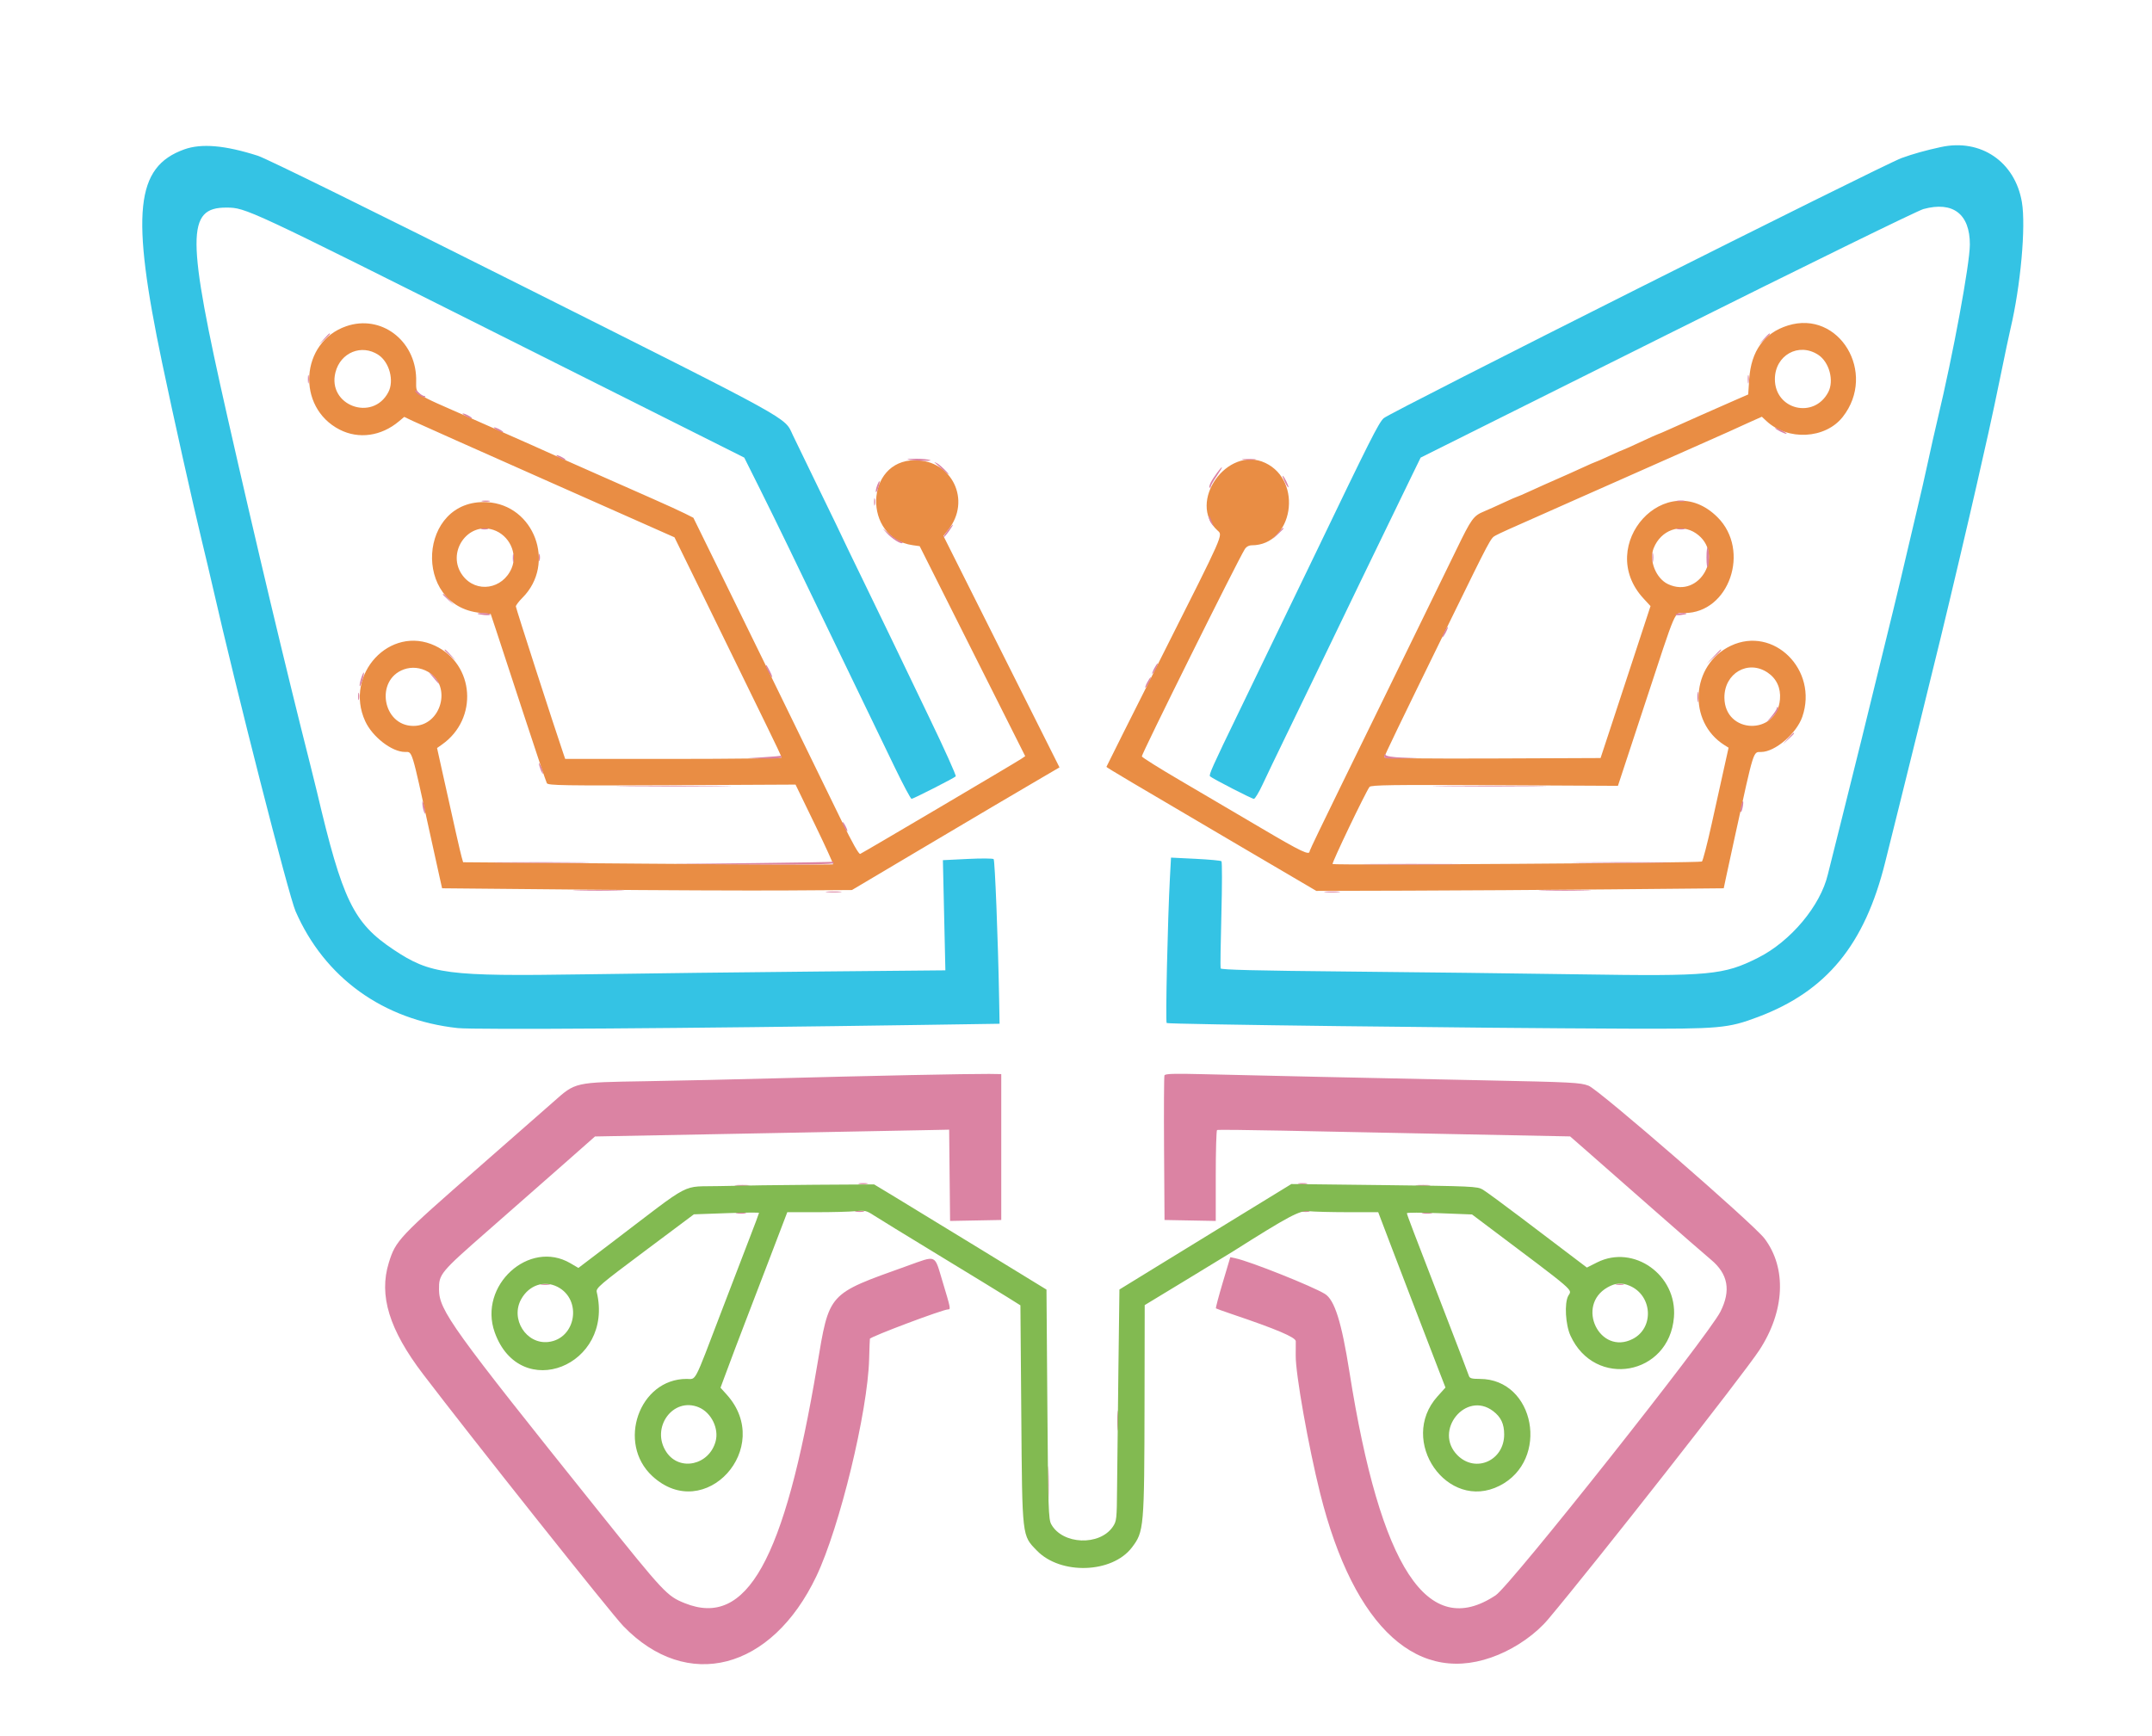 <svg class="datamorphosis-logo" version="1.1" viewBox="0 0 400 322.76" xmlns="http://www.w3.org/2000/svg">
<g fill-rule="evenodd">
<path d="m34.244 27.772c-9.066 3.261-9.948 11.802-4.104 39.702 2.11 10.076 5.699 26.152 7.422 33.252 0.625 2.575 1.517 6.352 1.982 8.394 4.38 19.236 14.111 57.339 15.394 60.281 5.39 12.359 16.29 20.215 30.131 21.716 3.074 0.334 42.669 0.065 86.198-0.585l14.528-0.217-0.088-4.843c-0.195-10.751-0.777-25.52-1.015-25.763-0.14-0.142-2.319-0.156-4.844-0.032l-4.589 0.228 0.23 10.239 0.231 10.24-23.695 0.22c-13.033 0.122-32.534 0.356-43.336 0.522-25.644 0.394-28.658 4e-3 -35.566-4.607-7.436-4.963-9.468-9.155-14.206-29.304-0.23-0.976-0.786-3.228-1.236-5.004-4.511-17.788-10.005-40.863-15.412-64.729-7.613-33.608-7.636-38.928-0.162-38.891 3.587 0.017 3.813 0.123 51.355 23.969l44.875 22.509 2.745 5.493c1.509 3.022 3.969 8.034 5.466 11.138 1.497 3.105 3.984 8.26 5.525 11.456 3.001 6.222 9.581 19.852 14.221 29.459 1.565 3.241 2.979 5.892 3.143 5.892 0.313 0 7.786-3.805 8.21-4.18 0.135-0.12-2.097-5.076-4.961-11.013-2.863-5.938-5.827-12.103-6.586-13.701s-3.212-6.666-5.451-11.261c-2.239-4.596-4.071-8.39-4.071-8.431s-1.904-3.981-4.232-8.755c-2.327-4.774-4.572-9.407-4.987-10.294-1.588-3.392 0.622-2.173-49.861-27.509-28.63-14.368-47.982-23.897-49.556-24.402-6.107-1.958-10.499-2.339-13.698-1.189m326.53-0.438c-2.881 0.627-5.211 1.278-7.316 2.046-3.531 1.286-95.16 47.321-96.268 48.365-0.954 0.898-2.495 3.957-12.803 25.403-1.024 2.13-3.13 6.489-4.681 9.685-1.55 3.196-3.656 7.554-4.68 9.685-1.023 2.131-3.128 6.489-4.677 9.685-5.009 10.334-5.697 11.869-5.431 12.115 0.48 0.443 7.767 4.189 8.149 4.189 0.207 0 0.933-1.199 1.614-2.664 0.681-1.464 2.58-5.423 4.221-8.797 1.64-3.374 3.892-8.023 5.005-10.331s3.076-6.376 4.361-9.039c1.285-2.664 3.318-6.877 4.516-9.363 2.355-4.882 6.972-14.406 9.626-19.855l1.651-3.389 45.774-22.845c25.819-12.885 46.607-23.071 47.686-23.364 5.486-1.493 8.638 0.92 8.625 6.603-8e-3 3.613-3.126 20.486-6.006 32.503-0.468 1.953-1.273 5.524-1.789 7.936-0.517 2.411-1.445 6.479-2.064 9.039-0.619 2.561-1.506 6.326-1.971 8.368-0.466 2.042-1.574 6.691-2.464 10.331-5.088 20.824-7.322 29.885-9.473 38.418-1.321 5.238-2.504 9.96-2.629 10.492-1.371 5.832-6.915 12.453-12.979 15.498-6.411 3.221-8.894 3.452-33.064 3.08-10.877-0.167-30.338-0.403-43.246-0.524-16.867-0.158-23.499-0.322-23.58-0.581-0.062-0.199 2e-3 -4.713 0.142-10.032 0.14-5.318 0.146-9.77 0.013-9.892-0.133-0.121-2.296-0.323-4.808-0.447l-4.567-0.225-0.199 3.66c-0.42 7.739-0.848 26.861-0.606 27.09 0.26 0.247 56.802 0.941 85.322 1.047 17.541 0.065 18.987-0.063 24.6-2.176 12.753-4.8 19.836-13.436 23.643-28.825 0.781-3.159 1.931-7.777 2.556-10.263 1.297-5.166 6.066-24.504 7.762-31.477 1.868-7.681 5.329-22.378 6.653-28.249 0.681-3.019 1.681-7.449 2.223-9.847 0.541-2.397 1.574-7.264 2.295-10.815 0.722-3.551 1.524-7.351 1.783-8.444 1.888-7.966 2.886-19.026 2.124-23.546-1.266-7.517-7.64-11.859-15.043-10.248" fill="#34c3e4"></path>
<path d="m64.353 60.646c-8.556 2.957-9.327 15.073-1.224 19.219 3.55 1.817 7.732 1.229 11.035-1.55l0.971-0.817 1.577 0.754c0.867 0.414 12.17 5.452 25.117 11.194l23.54 10.442 5.468 11.154c3.007 6.134 6.31 12.897 7.34 15.027 1.03 2.131 3.049 6.266 4.487 9.189s2.614 5.429 2.614 5.569-9.05 0.255-20.112 0.255h-20.113l-0.359-1.05c-1.754-5.129-8.81-26.988-8.81-27.292 0-0.215 0.551-0.942 1.224-1.616 6.297-6.297 2.203-17.306-6.609-17.769-12.763-0.671-13.96 19.3-1.233 20.575l1.937 0.194 1.023 3.067c0.563 1.687 2.85 8.66 5.084 15.497 2.233 6.836 4.185 12.645 4.337 12.91 0.241 0.42 3.163 0.467 23.25 0.37l22.974-0.111 3.559 7.338c1.958 4.037 3.493 7.406 3.412 7.487-0.082 0.081-15.585 0.026-34.453-0.122l-34.306-0.269-0.275-0.969c-0.263-0.929-1.332-5.647-3.54-15.62l-1.028-4.643 0.946-0.67c6.742-4.775 6.025-14.872-1.301-18.338-8.376-3.962-16.986 5.314-13.004 14.011 1.334 2.916 4.946 5.716 7.382 5.725 1.416 5e-3 1.162-0.821 4.627 15.015 0.777 3.552 1.61 7.329 1.85 8.394l0.437 1.937 25.821 0.241c14.201 0.132 31.34 0.205 38.088 0.161l12.268-0.079 11.622-6.896c11.995-7.118 18.365-10.879 23.809-14.062l3.148-1.84-10.789-21.517-10.79-21.517 0.913-1.152c4.299-5.429 0.716-12.919-6.181-12.919-9.365 0-9.763 14.482-0.433 15.798l1.291 0.182 9.808 19.519 9.808 19.518-0.732 0.498c-1 0.68-29.438 17.467-29.934 17.671-0.256 0.105-1.479-2.061-3.436-6.084-1.671-3.436-4.814-9.879-6.984-14.318s-5.147-10.54-6.615-13.559c-1.469-3.019-5.214-10.672-8.324-17.007l-5.654-11.519-1.567-0.79c-0.862-0.435-3.456-1.622-5.764-2.639-2.309-1.016-4.778-2.109-5.489-2.428-0.71-0.318-3.18-1.41-5.488-2.425-3.651-1.607-7.05-3.123-11.945-5.328-0.71-0.32-5.65-2.501-10.977-4.847-11.437-5.037-10.217-4.153-10.296-7.463-0.171-7.131-6.58-11.905-13.002-9.686m267.96-0.133c-4.416 1.381-6.837 4.742-7.181 9.97l-0.188 2.847-2.259 0.982c-2.718 1.179-10.308 4.546-12.681 5.624-0.938 0.426-1.76 0.774-1.827 0.774s-1.521 0.654-3.231 1.453-3.166 1.453-3.235 1.453-1.226 0.508-2.572 1.13c-1.345 0.621-2.505 1.13-2.577 1.13s-1.198 0.493-2.501 1.096-3.438 1.559-4.744 2.125-3.449 1.525-4.763 2.132-2.458 1.104-2.542 1.104-1.209 0.492-2.5 1.095c-1.292 0.602-2.924 1.334-3.628 1.626-2.017 0.838-2.359 1.308-5.182 7.125-1.465 3.019-4.584 9.411-6.932 14.205s-5.255 10.751-6.461 13.237c-1.205 2.486-4.822 9.88-8.037 16.431-3.215 6.552-5.845 12.027-5.845 12.168 0 0.86-1.486 0.154-8.956-4.253-4.574-2.698-11.415-6.721-15.204-8.941-3.788-2.219-6.952-4.204-7.032-4.411-0.121-0.316 17.763-36.321 19.132-38.517 0.289-0.463 0.772-0.727 1.333-0.729 7.637-0.027 9.576-11.95 2.49-15.312-7.076-3.358-14.632 7.359-8.867 12.577 0.99 0.896 1.244 0.322-10.015 22.671-5.859 11.631-10.653 21.195-10.653 21.251 0 0.117 4.558 2.82 24.913 14.779l14.099 8.282 16.894-0.046c9.292-0.026 26.331-0.135 37.865-0.242l20.97-0.196 0.408-1.937c0.224-1.065 0.98-4.552 1.68-7.748 3.592-16.399 3.356-15.641 4.882-15.656 2.591-0.026 6.563-3.432 7.638-6.549 2.997-8.697-5.331-16.962-13.295-13.194-7.422 3.511-8.094 14.123-1.171 18.472l0.759 0.477-0.822 3.705c-0.452 2.038-1.497 6.756-2.323 10.485s-1.643 6.867-1.815 6.973c-0.42 0.26-68.392 0.719-68.647 0.464-0.178-0.178 6.066-13.223 6.861-14.333 0.261-0.365 4.175-0.42 23.247-0.323l22.933 0.117 4.941-15.013c6.142-18.664 5.467-17.11 7.432-17.11 8.298 0 12.317-11.63 6.15-17.797-9.513-9.513-22.919 5.167-13.777 15.085l1.31 1.421-2.992 9.12c-1.646 5.016-3.735 11.372-4.642 14.124l-1.65 5.004-20.097 0.083c-11.867 0.049-20.097-0.036-20.097-0.209 0-0.293 2.436-5.343 12.239-25.378 7.485-15.297 7.524-15.371 8.423-15.857 0.845-0.456 2.659-1.276 9.362-4.229 2.22-0.978 4.835-2.14 5.812-2.584 0.976-0.443 4.245-1.89 7.264-3.215 3.018-1.325 6.069-2.678 6.779-3.006 0.71-0.329 3.979-1.777 7.264-3.219s6.409-2.83 6.941-3.083c0.533-0.254 2.12-0.977 3.528-1.607l2.559-1.145 0.831 0.778c3.984 3.731 10.969 3.368 14.2-0.739 6.429-8.173-0.655-19.981-10.198-16.997m-261.99 5.45c2.053 1.348 2.979 4.797 1.863 6.934-2.93 5.608-11.38 2.459-9.837-3.666 0.933-3.708 4.855-5.315 7.974-3.268m267.64 0c2.053 1.348 2.979 4.797 1.863 6.934-2.638 5.05-9.922 3.283-9.922-2.407 0-4.441 4.414-6.92 8.059-4.527m-246.24 32.548c2.927 0.98 4.537 4.358 3.384 7.099-1.66 3.949-6.57 4.713-9.086 1.414-3.165-4.149 0.847-10.139 5.702-8.513m223.52 0.637c5.43 3.721 0.718 12.252-5.212 9.438-2.217-1.053-3.561-4.392-2.674-6.643 1.352-3.429 5.049-4.739 7.886-2.795m-235.66 25.753c4.488 2.588 2.451 10.047-2.743 10.047-5.734 0-7.18-8.557-1.775-10.505 1.47-0.529 3.092-0.365 4.518 0.458m248.98 0.137c1.654 1.118 2.46 2.863 2.287 4.949-0.562 6.776-10.267 6.517-10.328-0.276-0.041-4.559 4.396-7.137 8.041-4.673" fill="#e98d44"></path>
<path d="m60.19 63.035-0.949 1.049 1.05-0.948c0.978-0.884 1.197-1.151 0.948-1.151-0.056 0-0.528 0.473-1.049 1.05m267.64 0-0.948 1.049 1.049-0.948c0.577-0.522 1.049-0.994 1.049-1.05 0-0.249-0.266-0.029-1.15 0.949m-270.6 7.506c4e-3 0.71 0.07 0.963 0.147 0.561s0.074-0.983-6e-3 -1.291c-0.081-0.309-0.144 0.02-0.141 0.73m267.64 0c4e-3 0.71 0.07 0.963 0.147 0.561 0.078-0.402 0.075-0.983-6e-3 -1.291-0.081-0.309-0.144 0.02-0.141 0.73m-247.7 2.091c0 0.425 1.581 1.44 1.84 1.181 0.112-0.113 0.035-0.205-0.172-0.205s-0.667-0.291-1.022-0.646-0.646-0.504-0.646-0.33m9.362 4.688c0.444 0.254 0.953 0.462 1.13 0.462 0.178 0-0.04-0.208-0.484-0.462-0.444-0.253-0.952-0.461-1.13-0.461-0.177 0 0.04 0.208 0.484 0.461m5.812 2.583c0.443 0.254 0.952 0.462 1.129 0.462 0.178 0-0.04-0.208-0.484-0.462s-0.952-0.461-1.13-0.461c-0.177 0 0.041 0.207 0.485 0.461m237.61-0.326c0 0.221 1.976 1.201 2.124 1.053 0.07-0.07-0.379-0.368-0.999-0.664-0.619-0.295-1.125-0.47-1.125-0.389m-225.99 5.492c0.444 0.253 0.952 0.461 1.13 0.461 0.177 0-0.041-0.208-0.485-0.461-0.443-0.254-0.952-0.462-1.129-0.462-0.178 0 0.04 0.208 0.484 0.462m64.729 0.321c0.734 0.249 4.801 0.391 4.197 0.147-0.355-0.144-1.517-0.26-2.582-0.259-1.066 2e-3 -1.792 0.052-1.615 0.112m62.389 0.074c0.578 0.071 1.522 0.071 2.099 0 0.577-0.072 0.105-0.131-1.049-0.131s-1.627 0.059-1.05 0.131m-57.385 0.474c2.065 1.921 3.287 2.87 2.26 1.756-0.621-0.674-1.42-1.379-1.775-1.566s-0.573-0.272-0.485-0.19m52.519 1.955c-1.046 1.403-1.604 2.516-1.374 2.745 0.103 0.104 0.187 0.035 0.187-0.152 0-0.188 0.511-1.084 1.135-1.991 1.253-1.821 1.291-2.262 0.052-0.602m12.597 1.691c0.295 0.62 0.594 1.069 0.664 0.999 0.148-0.148-0.832-2.125-1.053-2.125-0.081 0 0.094 0.507 0.389 1.126m-75.788 0.699c-0.179 0.471-0.278 0.998-0.22 1.171 0.058 0.174 0.267-0.211 0.464-0.856 0.416-1.353 0.238-1.583-0.244-0.315m-0.552 3.018c0 0.622 0.066 0.876 0.148 0.565 0.081-0.311 0.081-0.819 0-1.13-0.082-0.311-0.148-0.056-0.148 0.565m-72.791-0.094c0.401 0.077 0.983 0.074 1.291-7e-3 0.309-0.081-0.02-0.144-0.73-0.14-0.71 3e-3 -0.963 0.069-0.561 0.147m222.11 0c0.402 0.077 0.983 0.074 1.292-7e-3 0.308-0.081-0.02-0.144-0.73-0.14-0.711 3e-3 -0.963 0.069-0.562 0.147m-87.064 3.019c-0.014 0.276 0.2 0.785 0.476 1.13 0.494 0.616 0.498 0.616 0.205-0.019-0.163-0.356-0.377-0.864-0.476-1.13-0.155-0.419-0.183-0.416-0.205 0.019m-48.608 2.423c-0.482 0.633-0.827 1.202-0.764 1.264 0.062 0.063 0.522-0.455 1.022-1.151 1.136-1.58 0.931-1.671-0.258-0.113m-86.607-0.283c0.31 0.081 0.819 0.081 1.13 0 0.31-0.081 0.056-0.147-0.565-0.147-0.622 0-0.876 0.066-0.565 0.147m75.302 0.706c0.985 1.084 2.677 2.152 2.96 1.869 0.086-0.086-0.162-0.256-0.55-0.38-0.388-0.123-1.307-0.748-2.042-1.389-1.327-1.159-1.33-1.159-0.368-0.1m72.619 0.121-0.948 1.049 1.049-0.948c0.577-0.522 1.049-0.994 1.049-1.049 0-0.25-0.266-0.03-1.15 0.948m74.358-0.821c0.402 0.077 0.983 0.074 1.292-7e-3 0.308-0.08-0.02-0.144-0.73-0.14-0.711 4e-3 -0.963 0.07-0.562 0.147m5.404 5.26c0 1.209 0.107 2.03 0.237 1.825 0.131-0.205 0.238-1.026 0.238-1.825s-0.107-1.621-0.238-1.826c-0.13-0.205-0.237 0.617-0.237 1.826m-10.081 0c0 0.799 0.063 1.126 0.14 0.726 0.077-0.399 0.077-1.053 0-1.452-0.077-0.4-0.14-0.073-0.14 0.726m-211.79 0.161c3e-3 0.711 0.069 0.963 0.146 0.562 0.078-0.402 0.075-0.983-6e-3 -1.292-0.081-0.308-0.144 0.02-0.14 0.73m4.836-0.161c0 0.621 0.066 0.876 0.147 0.565s0.081-0.819 0-1.13-0.147-0.057-0.147 0.565m-17.832 6.881c0 0.055 0.473 0.527 1.05 1.049l1.049 0.948-0.948-1.049c-0.884-0.978-1.151-1.198-1.151-0.948m6.457 3.577c0 0.071 0.569 0.182 1.264 0.248 0.696 0.067 1.196 9e-3 1.111-0.127-0.153-0.248-2.375-0.361-2.375-0.121m222.64 0.128c-0.087 0.141 0.34 0.197 0.949 0.126s1.108-0.186 1.108-0.255c0-0.243-1.901-0.124-2.057 0.129m-42.98 3.296c-0.275 0.533-0.428 0.969-0.339 0.969s0.387-0.436 0.662-0.969c0.276-0.533 0.428-0.968 0.34-0.968-0.089 0-0.387 0.435-0.663 0.968m-185.8 3.33c0 0.055 0.472 0.527 1.05 1.049l1.049 0.948-0.948-1.049c-0.884-0.978-1.151-1.198-1.151-0.948m235.82 1.271-1.276 1.372 1.372-1.276c1.276-1.187 1.521-1.468 1.277-1.468-0.053 0-0.671 0.617-1.373 1.372m-103.94 2.179c-0.276 0.532-0.428 0.968-0.34 0.968 0.089 0 0.387-0.436 0.663-0.968 0.275-0.533 0.428-0.969 0.339-0.969s-0.387 0.436-0.662 0.969m-72.155-0.522c0 0.346 0.96 2.136 1.146 2.136 0.089 0-0.078-0.472-0.372-1.049-0.599-1.179-0.774-1.424-0.774-1.087m-75.185 2.168c-0.198 0.568-0.35 1.265-0.338 1.55 0.012 0.284 0.223-0.132 0.47-0.923 0.516-1.658 0.408-2.175-0.132-0.627m13.195-0.191c1.285 1.548 1.393 1.648 1.042 0.962-0.182-0.357-0.672-0.937-1.088-1.289-0.73-0.617-0.728-0.605 0.046 0.327m132.85 1.128c-0.275 0.532-0.428 0.968-0.339 0.968s0.387-0.436 0.662-0.968c0.276-0.533 0.429-0.969 0.34-0.969s-0.387 0.436-0.663 0.969m102.27 2.744c2e-3 0.887 0.065 1.212 0.139 0.722 0.075-0.491 0.073-1.218-4e-3 -1.615s-0.137 5e-3 -0.135 0.893m-248.93-0.162c0 0.622 0.067 0.876 0.148 0.565s0.081-0.819 0-1.13c-0.081-0.31-0.148-0.056-0.148 0.565m263.69 2.195c0 0.201-0.466 0.915-1.037 1.587-0.93 1.096-0.943 1.139-0.132 0.415 1.022-0.91 1.637-1.899 1.357-2.18-0.103-0.103-0.188-0.023-0.188 0.178m2.079 5.634-0.949 1.049 1.05-0.948c0.978-0.884 1.197-1.15 0.948-1.15-0.056 0-0.528 0.472-1.049 1.049m-75.036 3.229c-4e-3 0.504 0.333 0.557 3.143 0.498l3.148-0.066-2.895-0.109c-1.801-0.067-2.989-0.256-3.143-0.498-0.17-0.267-0.249-0.212-0.253 0.175m-115.26 0.242-3.067 0.199 3.148 0.062c1.924 0.038 3.147-0.064 3.147-0.261 0-0.178-0.036-0.295-0.08-0.261-0.045 0.034-1.461 0.151-3.148 0.261m-41.784 1.614c0.119 0.444 0.35 1.025 0.515 1.291 0.208 0.337 0.233 0.238 0.083-0.323-0.119-0.444-0.35-1.025-0.515-1.291-0.208-0.337-0.233-0.238-0.083 0.323m16.36 3.793c4.75 0.05 12.523 0.05 17.272 0 4.75-0.05 0.864-0.091-8.636-0.091-9.499 0-13.385 0.041-8.636 0.091m151.76 0c4.763 0.05 12.462 0.05 17.111 0 4.648-0.05 0.752-0.092-8.659-0.092-9.411 1e-3 -13.214 0.042-8.452 0.092m-189.87 3.148c0 0.355 0.116 1.009 0.258 1.453 0.205 0.639 0.259 0.672 0.259 0.161 0-0.355-0.117-1.009-0.259-1.453-0.204-0.639-0.258-0.672-0.258-0.161m245.13 0.484c-0.122 0.558-0.155 1.082-0.073 1.164 0.082 0.083 0.242-0.314 0.356-0.881 0.269-1.346 8e-3 -1.607-0.283-0.283m-167.05 3.067c0 0.178 0.207 0.686 0.461 1.13s0.462 0.662 0.462 0.484c0-0.177-0.208-0.686-0.462-1.13-0.254-0.443-0.461-0.661-0.461-0.484m-63.197 7.506c4.051 0.051 10.589 0.051 14.528 0 3.938-0.051 0.623-0.093-7.367-0.093s-11.213 0.042-7.161 0.093m46.548 0.081-14.851 0.171 14.931 0.076c9.79 0.05 14.932-0.035 14.932-0.247 0-0.178-0.037-0.289-0.081-0.247s-6.764 0.153-14.931 0.247m154.1-0.081c4.14 0.051 10.823 0.051 14.85 0 4.028-0.051 0.64-0.093-7.528-0.093s-11.463 0.042-7.322 0.093m-39.064 0.323c4.14 0.051 10.823 0.051 14.851 0 4.027-0.051 0.639-0.093-7.529-0.093s-11.463 0.042-7.322 0.093m-147.54 4.842c2.185 0.056 5.672 0.056 7.748 0 2.076-0.057 0.288-0.102-3.973-0.102-4.262 0-5.96 0.046-3.775 0.102m179.48 0c2.175 0.056 5.734 0.056 7.91 0 2.175-0.056 0.395-0.102-3.955-0.102-4.351 0-6.13 0.046-3.955 0.102m-133.17 0.317c0.666 0.069 1.755 0.069 2.421 0 0.666-0.07 0.121-0.127-1.21-0.127-1.332 0-1.877 0.057-1.211 0.127m92.655 0c0.666 0.069 1.756 0.069 2.422 0 0.666-0.07 0.121-0.127-1.211-0.127s-1.876 0.057-1.211 0.127m-77.239 34.008c-6.836 0.141-18.168 0.412-25.182 0.602-7.014 0.191-17.764 0.431-23.89 0.534-13.433 0.225-13.053 0.14-17.249 3.86-1.611 1.428-7.723 6.788-13.582 11.912-15.181 13.274-15.692 13.815-16.984 17.966-1.891 6.075 0.071 12.456 6.372 20.729 9.061 11.896 34.973 44.502 37.203 46.813 11.862 12.296 27.573 8.24 35.902-9.269 4.333-9.108 9.542-30.572 9.802-40.385 0.051-1.953 0.113-3.635 0.138-3.738 0.094-0.396 13.586-5.471 14.529-5.466 0.528 4e-3 0.495-0.164-1.06-5.313-1.508-4.992-0.972-4.766-6.553-2.766-14.845 5.318-14.424 4.85-16.732 18.587-6.083 36.212-13.07 48.741-24.596 44.103-3.309-1.331-3.796-1.852-16.19-17.32-27.105-33.828-29.452-37.09-29.487-40.984-0.026-2.878 0.218-3.171 9.19-11.031 4.639-4.063 10.992-9.646 14.119-12.406l5.686-5.019 29.04-0.553c15.971-0.305 30.783-0.589 32.914-0.631l3.874-0.078 0.172 16.966 9.513-0.178v-13.56-13.559l-2.26-0.035c-1.243-0.02-7.853 0.079-14.689 0.219m47.282 0.058c-0.085 0.222-0.117 6.361-0.071 13.641l0.085 13.236 9.524 0.178v-8.383c0-4.611 0.109-8.444 0.242-8.518s5.545-0.024 12.026 0.111c6.481 0.136 21.191 0.433 32.69 0.661l20.907 0.414 3.162 2.764c1.739 1.521 7.205 6.324 12.147 10.674 4.942 4.351 9.823 8.605 10.847 9.455 3.211 2.664 3.777 5.747 1.779 9.696-2.295 4.537-39.023 50.89-41.768 52.715-12.631 8.398-21.421-5.029-27.183-41.519-1.467-9.292-2.758-13.397-4.563-14.507-2.325-1.43-13.89-6.04-16.593-6.615l-0.989-0.21-1.4 4.7c-0.77 2.584-1.342 4.75-1.272 4.812 0.071 0.062 1.437 0.554 3.035 1.093 8.146 2.749 11.764 4.282 11.807 5.004 0.013 0.218 8e-3 1.413-0.011 2.656-0.051 3.33 2.34 16.822 4.547 25.656 6.284 25.155 18.393 36.116 33.124 29.983 3.562-1.482 7.016-3.943 9.235-6.579 8.786-10.438 36.329-45.539 39.278-50.057 4.735-7.253 5.104-15.235 0.958-20.732-2.045-2.713-30.781-27.677-32.707-28.414-1.535-0.588-3.035-0.665-19.419-1.001-21.809-0.447-42.881-0.908-52.23-1.143-5.471-0.137-7.066-0.087-7.187 0.229m-56.725 20.164c0.399 0.077 1.053 0.077 1.452 0 0.4-0.077 0.073-0.14-0.726-0.14s-1.126 0.063-0.726 0.14m81.678 0c0.4 0.077 1.054 0.077 1.453 0 0.4-0.077 0.073-0.14-0.726-0.14s-1.126 0.063-0.727 0.14m-104.61 0.328c0.573 0.071 1.59 0.072 2.26 2e-3 0.669-0.07 0.2-0.128-1.042-0.13-1.243-1e-3 -1.791 0.056-1.218 0.128m126.55 0c0.573 0.071 1.59 0.072 2.26 2e-3s0.201-0.128-1.042-0.13c-1.243-1e-3 -1.791 0.056-1.218 0.128m-104.27 4.837c0.399 0.077 1.053 0.077 1.453 0 0.399-0.077 0.072-0.14-0.727-0.14s-1.126 0.063-0.726 0.14m82.974 1e-3c0.401 0.077 0.983 0.074 1.291-7e-3 0.309-0.081-0.02-0.144-0.73-0.14-0.71 3e-3 -0.963 0.069-0.561 0.147m-105.08 0.326c0.49 0.074 1.217 0.072 1.614-5e-3 0.397-0.076-5e-3 -0.137-0.892-0.135-0.888 3e-3 -1.213 0.065-0.722 0.14m127.52 0c0.491 0.074 1.217 0.072 1.614-5e-3 0.397-0.076-4e-3 -0.137-0.892-0.135-0.888 3e-3 -1.213 0.065-0.722 0.14m-163.85 13.232c0.399 0.077 1.053 0.077 1.452 0 0.4-0.077 0.073-0.14-0.726-0.14s-1.126 0.063-0.726 0.14m199.84 1e-3c0.402 0.077 0.983 0.074 1.291-7e-3 0.309-0.08-0.02-0.144-0.73-0.14-0.71 3e-3 -0.963 0.07-0.561 0.147m-92.785 25.276c0 1.687 0.055 2.377 0.121 1.533 0.067-0.843 0.067-2.223 0-3.067-0.066-0.843-0.121-0.153-0.121 1.534m-12.898 11.784c0 3.018 0.048 4.297 0.108 2.84 0.06-1.456 0.06-3.926 1e-3 -5.488-0.06-1.562-0.108-0.371-0.109 2.648" fill="#db83a3"></path>
<path d="m133.98 220.49c-7.644 0.212-4.759-1.288-20.418 10.616l-6.051 4.601-1.489-0.873c-7.677-4.499-17.166 4.167-14.067 12.848 4.698 13.162 22.229 6.243 18.966-7.485-0.177-0.745 0.517-1.338 8.932-7.632l9.123-6.824 6.053-0.216c3.33-0.118 6.054-0.143 6.054-0.055s-0.806 2.239-1.79 4.78c-0.985 2.541-3.37 8.76-5.302 13.821-5.11 13.387-4.528 12.268-6.376 12.266-8.804-9e-3 -13.008 11.944-6.356 18.075 9.736 8.975 22.728-5.299 13.809-15.171l-1.143-1.266 0.631-1.706c1.276-3.447 2.959-7.903 3.874-10.261 0.517-1.332 2.508-6.526 4.424-11.542l3.484-9.12h5.396c2.968 0 6.253-0.086 7.3-0.19 1.729-0.173 2.036-0.104 3.356 0.76 0.799 0.523 6.174 3.821 11.945 7.33s11.582 7.062 12.914 7.897l2.421 1.518 0.162 20.317c0.182 23.014 0.112 22.406 2.906 25.284 4.409 4.544 13.972 4.232 17.643-0.576 2.264-2.965 2.316-3.566 2.358-27.15l0.032-17.918 7.658-4.645c4.213-2.554 8.095-4.92 8.628-5.258 10.491-6.644 12.556-7.742 14.205-7.556 0.888 0.1 4.156 0.183 7.264 0.186l5.649 4e-3 2.548 6.697c1.402 3.684 3.167 8.296 3.923 10.249s1.902 4.932 2.546 6.618c0.644 1.687 1.692 4.409 2.327 6.048l1.156 2.98-1.484 1.651c-7.402 8.233 1.828 21.523 11.536 16.611 9.396-4.754 6.597-19.864-3.679-19.864-1.48 0-1.882-0.113-2.019-0.565-0.094-0.311-1.939-5.141-4.1-10.735-6.408-16.585-7.427-19.262-7.427-19.508 0-0.129 2.724-0.128 6.053 1e-3l6.054 0.234 2.421 1.822c17.402 13.092 16.158 12.021 15.464 13.31-0.741 1.375-0.515 5.369 0.42 7.411 4.526 9.885 18.356 7.404 19.227-3.449 0.629-7.833-7.49-13.607-14.302-10.171l-1.88 0.948-3.089-2.341c-1.698-1.287-5.819-4.41-9.156-6.941-3.338-2.53-6.543-4.88-7.123-5.222-0.992-0.585-2.057-0.633-18.306-0.822l-17.252-0.201-8.555 5.241c-4.705 2.883-11.897 7.295-15.981 9.804l-7.425 4.563-0.196 15.332c-0.108 8.433-0.217 18.107-0.242 21.499-0.044 5.823-0.087 6.227-0.774 7.247-2.45 3.636-9.379 3.365-11.466-0.448-0.509-0.929-0.573-2.924-0.72-22.318l-0.161-21.297-12.268-7.513c-6.748-4.131-13.956-8.53-16.019-9.776l-3.75-2.263-11.1 0.067c-6.106 0.037-13.934 0.146-17.396 0.242m-30.361 18.731c4.659 2.377 3.445 9.671-1.707 10.252-4.115 0.464-7.101-4.282-5.022-7.981 1.455-2.588 4.254-3.533 6.729-2.271m199.3-0.194c4.24 1.814 4.577 7.834 0.553 9.887-6.12 3.122-10.659-6.203-4.67-9.595 1.479-0.837 2.648-0.92 4.117-0.292m-173.03 22.595c2.312 0.966 3.773 3.922 3.126 6.324-1.193 4.432-6.701 5.642-9.139 2.009-3.015-4.493 1.206-10.342 6.013-8.333m147.65 0.707c1.452 1.108 2.046 2.368 2.046 4.341 0 4.86-5.313 7.228-8.674 3.866-4.537-4.536 1.553-12.077 6.628-8.207" fill="#82ba51"></path>
</g>
</svg>